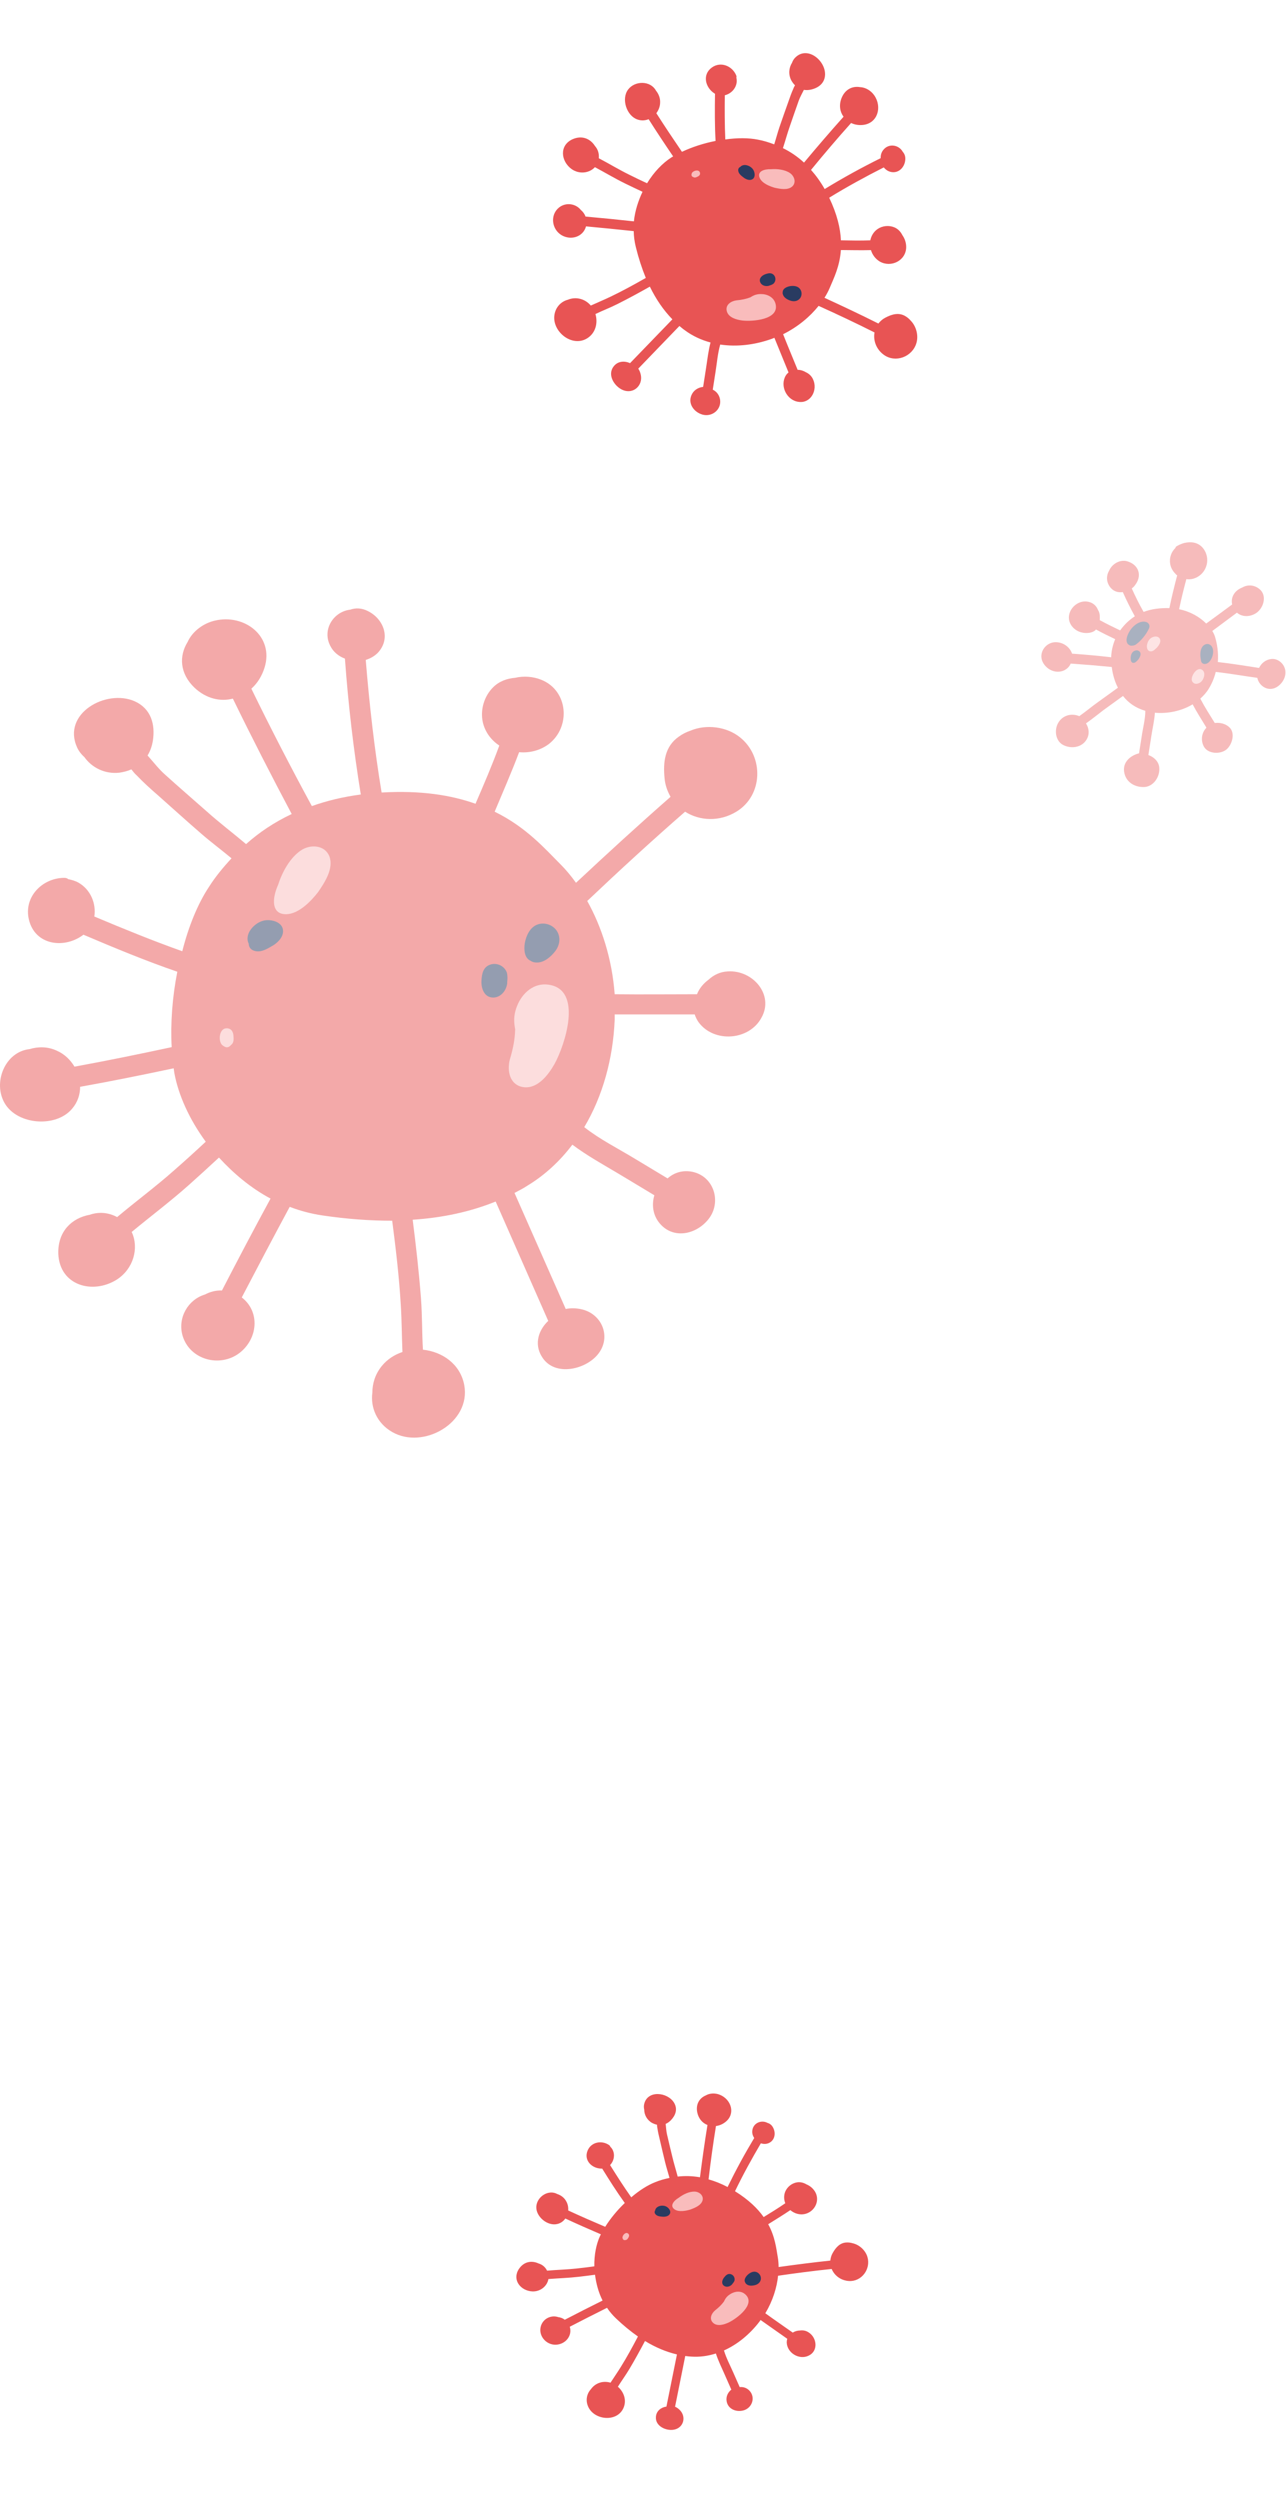 <svg width="389" height="756" viewBox="0 0 389 756" fill="none" xmlns="http://www.w3.org/2000/svg">
<g opacity="0.4">
<path d="M384.603 199.293C382.872 199.466 381.544 200.561 380.851 202.002C376.695 201.368 372.539 200.677 368.383 200.216C368.614 197.276 368.152 194.625 367.517 192.551C367.344 191.974 367.056 191.398 366.709 190.822C369.191 188.977 371.673 187.133 374.155 185.289C375.714 186.614 378.023 186.672 379.985 185.404C382.294 183.848 383.333 180.044 380.967 178.142C379.35 176.817 377.33 176.759 375.772 177.681C373.636 178.488 372.193 180.448 372.712 182.811C370.115 184.712 367.517 186.672 364.862 188.574C362.9 186.614 360.129 184.943 356.666 184.251C357.301 181.197 358.051 178.142 358.859 175.146C359.609 175.261 360.36 175.203 361.11 174.973C364.4 173.935 366.074 170.247 364.689 167.077C363.592 164.656 361.572 163.85 359.494 164.022C358.628 164.08 357.878 164.253 357.127 164.599C356.666 164.772 356.262 165.002 355.857 165.233C355.684 165.348 355.569 165.521 355.569 165.694C354.357 166.846 353.664 168.575 353.953 170.477C354.126 171.63 354.703 172.667 355.511 173.474C355.684 173.705 355.857 173.878 356.088 173.993C355.223 177.278 354.414 180.563 353.722 183.906C353.664 183.906 353.664 183.906 353.606 183.906C350.951 183.848 348.354 184.136 345.929 185.058C344.602 182.753 343.447 180.39 342.35 177.97C342.697 177.681 343.043 177.393 343.274 177.047C345.583 174.166 344.544 170.765 340.907 169.728C338.772 169.152 336.405 170.535 335.539 172.494C334.673 173.935 334.558 175.664 335.597 177.278C336.578 178.776 338.079 179.295 339.638 179.065C340.734 181.543 341.946 183.963 343.274 186.384C341.658 187.421 340.157 188.804 338.829 190.649C336.751 189.669 334.673 188.632 332.653 187.536C332.711 187.018 332.653 186.499 332.653 186.038C332.595 185.404 332.422 184.885 332.134 184.482C331.73 183.387 330.806 182.407 329.478 182.061C326.881 181.312 324.168 183.099 323.475 185.635C322.725 188.401 324.861 190.879 327.516 191.34C328.728 191.571 330.402 191.455 331.326 190.591C331.383 190.533 331.441 190.476 331.499 190.36C333.404 191.398 335.366 192.378 337.329 193.3C336.578 195.086 336.174 196.931 336.116 198.775C332.249 198.314 328.266 197.968 324.283 197.68C323.533 195.374 320.993 193.876 318.569 194.279C316.029 194.741 314.297 197.449 315.279 199.927C316.26 202.29 318.973 203.731 321.397 202.924C322.609 202.521 323.475 201.656 323.879 200.677C328.035 200.965 332.134 201.311 336.29 201.714C336.578 204.019 337.213 206.094 338.021 207.708C338.079 207.823 338.137 207.881 338.137 207.996C336.174 209.379 334.269 210.82 332.307 212.203C330.344 213.586 328.439 215.2 326.477 216.583C324.11 215.603 321.397 216.295 320.07 218.658C318.857 220.79 319.262 224.075 321.57 225.286C323.995 226.554 327.227 226.093 328.67 223.672C329.652 222.058 329.421 220.214 328.497 218.773C330.286 217.505 332.076 216.065 333.808 214.739L339.695 210.474C341.254 212.491 343.447 214.105 346.449 214.97C346.449 217.505 345.698 220.214 345.352 222.692C345.063 224.421 344.833 226.093 344.544 227.822C342.177 228.398 339.926 230.184 339.984 232.778C340.099 236.121 342.812 238.08 345.987 238.022C348.931 237.965 350.951 234.853 350.662 232.086C350.489 230.3 349.104 228.974 347.372 228.34C347.661 226.381 348.007 224.364 348.296 222.404C348.642 220.156 349.219 217.793 349.335 215.546C353.087 215.892 357.301 215.085 360.764 213.01C362.034 215.431 363.535 217.736 364.92 220.041C364.92 220.099 364.862 220.099 364.862 220.156C363.477 221.597 363.13 223.903 364.169 225.804C365.439 228.052 369.134 228.167 370.981 226.669C372.655 225.286 373.694 221.885 372.02 220.099C370.923 218.946 369.134 218.427 367.46 218.658C365.959 216.237 364.4 213.817 363.073 211.281C364.054 210.417 364.978 209.379 365.67 208.227C366.652 206.613 367.344 204.884 367.748 203.212C371.962 203.674 376.118 204.423 380.332 204.999C380.678 206.843 382.41 208.399 384.315 208.342C386.623 208.342 388.875 205.748 388.817 203.443C388.932 201.195 386.854 199.063 384.603 199.293Z" fill="#E85454"/>
<path d="M346.045 187.998C344.544 187.94 343.101 189.035 342.177 190.188C341.427 191.167 340.388 193.069 340.907 194.337C341.023 194.625 341.196 194.856 341.427 194.971C341.658 195.202 342.062 195.317 342.408 195.259C342.812 195.259 343.332 195.144 343.678 194.856C345.121 193.818 346.68 191.917 347.43 190.303C348.123 189.15 347.43 188.055 346.045 187.998Z" fill="#293B61"/>
<path d="M344.486 196.873C343.967 196.527 343.274 196.7 342.812 197.046C342.235 197.507 342.062 198.199 342.004 198.948C342.004 199.639 342.12 200.619 343.043 200.446C343.332 200.389 343.505 200.273 343.736 200.043C344.544 199.409 345.698 197.622 344.486 196.873Z" fill="#293B61"/>
<path d="M366.074 195.029C365.266 194.452 364.17 194.856 363.65 195.663C362.957 196.7 363.015 198.371 363.246 199.524C363.246 199.639 363.304 199.755 363.304 199.812V199.87C363.477 200.85 364.516 201.023 365.266 200.562C366.825 199.697 367.748 196.181 366.074 195.029Z" fill="#293B61"/>
<path d="M350.836 193.185C350.374 192.32 349.219 192.378 348.469 192.781C347.603 193.185 347.141 194.107 346.968 194.971C346.795 195.836 347.026 196.988 348.123 196.988C348.584 196.988 348.989 196.758 349.335 196.412C349.681 196.124 350.028 195.836 350.201 195.547C350.72 194.913 351.24 193.991 350.836 193.185Z" fill="#F9BCBC"/>
<path d="M363.65 202.579C362.092 201.484 360.129 204.48 360.533 205.864C360.648 206.152 360.764 206.325 360.995 206.498C361.226 206.728 361.572 206.843 362.034 206.786C363.015 206.67 363.708 205.979 364.054 205.057C364.4 204.25 364.458 203.155 363.65 202.579Z" fill="#F9BCBC"/>
</g>
<g opacity="0.5">
<path d="M220.134 293.778C217.834 293.878 215.834 294.878 214.334 296.278C212.834 297.378 211.534 298.878 210.834 300.678C202.534 300.678 194.234 300.778 185.934 300.678C185.134 289.878 181.934 280.178 177.634 272.478C187.334 263.278 197.134 254.278 207.234 245.478C211.634 248.278 217.634 248.578 222.734 245.478C230.834 240.578 231.134 228.778 223.834 222.978C219.734 219.678 213.534 218.978 208.834 220.978C207.634 221.378 206.434 221.978 205.334 222.778C201.034 225.778 200.534 230.578 201.034 235.478C201.234 237.578 201.934 239.378 202.834 240.978C193.134 249.478 183.634 258.178 174.234 266.978C172.734 264.878 171.134 262.978 169.634 261.478C164.934 256.778 159.234 250.178 149.634 245.478C152.134 239.478 154.734 233.578 157.034 227.478C160.134 227.778 163.334 226.978 165.934 225.078C172.734 219.878 171.934 208.878 163.734 205.578C161.234 204.578 158.434 204.378 155.834 204.978C153.434 205.178 151.034 205.978 149.134 207.878C146.434 210.578 145.234 214.678 146.034 218.378C146.734 221.478 148.634 223.878 151.034 225.478C148.834 231.478 146.334 237.278 143.834 243.078C136.534 240.478 127.334 238.978 115.434 239.678C113.234 226.378 111.734 212.978 110.634 199.578C111.934 199.178 113.234 198.478 114.234 197.478C118.334 193.178 116.134 187.178 111.234 184.778C109.434 183.878 107.634 183.778 105.934 184.378C100.834 184.978 97.334 190.478 99.934 195.378C100.834 197.178 102.434 198.478 104.334 199.178C105.334 212.978 106.934 226.678 109.134 240.278C103.734 240.978 98.834 242.178 94.334 243.778C87.934 231.978 81.834 220.178 76.034 208.278C77.834 206.678 79.234 204.478 80.034 201.878C82.934 192.478 74.034 185.578 65.034 187.678C61.534 188.478 58.234 190.878 56.734 194.178C54.134 198.378 54.334 203.678 58.834 207.978C62.334 211.278 66.634 212.278 70.434 211.278C76.134 222.978 82.134 234.678 88.234 246.178C82.934 248.678 78.334 251.778 74.434 255.278C70.534 251.978 66.434 248.878 62.634 245.478C58.334 241.678 54.034 237.978 49.834 234.178C48.034 232.578 46.434 230.478 44.634 228.478C45.434 227.178 45.934 225.778 46.234 224.078C47.034 218.978 45.634 214.278 40.734 212.078C32.134 208.278 18.634 215.778 23.334 226.078C23.834 227.178 24.634 228.178 25.534 228.978C27.734 232.078 31.634 234.178 36.134 233.678C37.434 233.478 38.634 233.178 39.734 232.678C40.234 233.278 40.734 233.978 41.334 234.478C43.334 236.578 45.534 238.578 47.734 240.478C52.134 244.378 56.534 248.378 60.934 252.178C63.934 254.778 67.034 257.078 70.034 259.578C67.434 262.378 65.134 265.178 63.234 268.178C59.834 273.278 57.034 280.178 55.134 287.678C46.134 284.478 37.334 280.878 28.534 277.178C29.134 273.278 27.434 268.978 23.634 266.878C22.734 266.378 21.634 266.078 20.634 265.878C20.334 265.578 19.934 265.478 19.334 265.478C12.734 265.578 7.134 271.278 8.734 278.078C10.534 285.778 19.134 286.978 24.834 282.978C24.934 282.878 25.134 282.778 25.234 282.678C34.634 286.678 44.034 290.578 53.634 293.878C52.134 301.478 51.534 309.478 51.934 316.678C42.134 318.778 32.434 320.778 22.534 322.578C21.334 320.578 19.534 318.778 17.234 317.778C14.534 316.478 11.534 316.478 8.934 317.278C1.534 318.078 -2.266 327.378 1.434 333.678C5.334 340.278 17.034 341.078 21.834 335.278C23.534 333.278 24.234 330.978 24.234 328.678C33.734 326.978 43.134 325.078 52.534 323.078C52.634 323.578 52.634 323.978 52.734 324.478C53.934 331.078 57.234 338.478 62.234 345.278C59.134 348.178 55.934 351.078 52.734 353.878C47.234 358.778 41.134 363.278 35.434 368.078C32.634 366.578 29.734 366.478 27.134 367.378C21.634 368.378 17.434 372.478 17.634 379.178C18.034 388.778 28.034 391.578 35.334 386.978C40.334 383.778 42.134 377.478 39.834 372.578C45.634 367.778 51.634 363.278 57.234 358.278C60.234 355.578 63.234 352.878 66.234 350.078C70.634 354.878 75.834 359.278 81.834 362.478C76.834 371.678 71.934 380.978 67.134 390.278C65.334 390.178 63.534 390.678 62.034 391.478C56.934 392.978 53.634 398.478 55.234 403.978C57.434 411.278 66.534 413.678 72.434 409.178C78.034 404.878 78.734 396.678 73.134 392.378C77.934 383.178 82.734 374.078 87.634 364.978C90.734 366.178 94.134 367.078 97.534 367.578C104.934 368.678 111.934 369.178 118.634 369.178C119.734 377.678 120.734 386.178 121.234 394.678C121.534 399.378 121.534 404.178 121.734 408.878C119.334 409.678 117.134 411.078 115.434 413.178C113.434 415.678 112.634 418.478 112.634 421.178C112.034 425.578 113.934 430.378 118.634 433.078C128.034 438.478 142.534 430.278 140.434 418.878C139.234 412.478 133.734 408.778 127.934 408.178C127.634 402.978 127.734 397.778 127.334 392.578C126.734 384.678 125.834 376.778 124.834 368.878C133.934 368.278 142.234 366.478 149.934 363.378C155.234 375.378 160.534 387.478 165.834 399.478C162.934 402.178 161.534 406.378 163.834 410.178C167.334 416.178 176.134 414.478 180.234 410.278C185.334 405.078 182.434 397.178 175.534 395.878C173.934 395.578 172.434 395.578 171.134 395.878C165.934 384.178 160.834 372.478 155.634 360.778C156.934 360.078 158.334 359.378 159.534 358.578C164.834 355.378 169.434 351.078 173.134 346.178C177.534 349.478 182.434 352.178 187.134 354.978C190.734 357.178 194.334 359.278 197.934 361.478C197.134 364.178 197.434 367.178 199.234 369.578C203.334 374.978 210.534 373.478 214.334 368.678C218.334 363.578 216.034 355.778 209.434 354.378C206.434 353.778 203.834 354.678 201.934 356.378C198.634 354.378 195.434 352.478 192.134 350.478C187.034 347.378 181.434 344.578 176.734 340.878C182.334 331.478 185.434 320.178 185.934 308.478C185.934 307.878 185.934 307.378 185.934 306.778C194.034 306.778 202.134 306.778 210.134 306.778C210.434 307.678 210.834 308.478 211.334 309.178C216.034 315.478 226.634 314.678 230.334 307.778C234.234 300.878 227.734 293.278 220.134 293.778Z" fill="#E85454"/>
<path d="M99.634 258.978C98.234 255.478 93.834 255.278 91.034 257.178C87.734 259.378 85.334 263.778 84.134 267.578C82.234 271.778 82.034 276.578 86.634 276.478C90.434 276.378 94.134 272.478 96.234 269.778C98.134 266.978 101.034 262.678 99.634 258.978Z" fill="#F9BCBC"/>
<path d="M165.834 297.778C161.434 297.178 157.934 300.378 156.434 304.178C155.534 306.378 155.334 308.378 155.734 310.678C155.734 310.878 155.834 311.078 155.834 311.278C155.734 314.478 155.234 316.978 154.234 320.378C153.334 323.778 154.134 328.178 158.334 328.778C162.634 329.378 165.934 324.978 167.734 321.778C170.834 316.178 176.534 299.178 165.834 297.778Z" fill="#F9BCBC"/>
<path d="M70.634 313.578C70.634 312.278 70.134 310.978 68.534 310.978C66.334 310.978 65.934 314.678 67.134 315.978C67.334 316.178 67.634 316.378 67.834 316.478C67.934 316.478 67.934 316.578 68.034 316.578C68.634 316.878 69.234 316.678 69.634 316.278C69.734 316.178 69.834 316.078 69.934 315.978C70.634 315.478 70.734 314.478 70.634 313.578Z" fill="#F9BCBC"/>
<path d="M85.534 280.878C85.034 278.878 82.434 278.178 80.734 278.278C78.634 278.378 76.634 279.778 75.534 281.578C74.834 282.778 74.634 284.278 75.234 285.378C75.234 286.378 75.834 287.278 77.034 287.578C79.034 288.178 81.134 286.778 82.834 285.778C84.334 284.778 86.034 282.978 85.534 280.878Z" fill="#293B61"/>
<path d="M168.334 281.378C167.034 279.578 164.634 278.878 162.634 279.578C160.334 280.378 159.134 282.978 158.734 285.278C158.434 287.278 158.634 289.778 160.534 290.578C160.934 290.878 161.534 291.078 162.134 291.078C164.434 291.278 166.634 289.378 167.934 287.678C169.334 285.878 169.734 283.378 168.334 281.378Z" fill="#293B61"/>
<path d="M153.334 294.178C152.634 292.178 150.434 291.078 148.434 291.678C146.134 292.378 145.734 294.478 145.634 296.678C145.534 298.878 146.434 301.578 149.034 301.678C151.234 301.778 152.934 299.878 153.334 297.878C153.434 297.578 153.434 297.178 153.434 296.878C153.534 295.978 153.534 294.978 153.334 294.178Z" fill="#293B61"/>
</g>
<path d="M245.909 114.659C245.459 113.681 244.673 112.992 243.802 112.59C243.061 112.136 242.183 111.838 241.28 111.853C239.814 108.261 238.304 104.687 236.881 101.077C241.414 98.823 245.046 95.725 247.619 92.504C253.314 95.076 258.94 97.727 264.532 100.543C264.098 102.942 265.028 105.592 267.271 107.251C270.822 109.891 275.982 107.936 277.202 103.752C277.906 101.395 277.113 98.588 275.418 96.907C275.032 96.459 274.561 96.046 274.02 95.711C271.962 94.38 269.797 95.011 267.765 96.094C266.891 96.551 266.236 97.172 265.702 97.844C260.31 95.148 254.867 92.574 249.398 90.061C250.042 89.04 250.581 88.012 250.966 87.098C252.169 84.234 254.018 80.601 254.356 75.616C257.395 75.638 260.407 75.721 263.453 75.639C263.871 77.033 264.783 78.277 266.064 79.066C269.516 81.091 274.135 78.801 274.114 74.669C274.106 73.411 273.697 72.164 272.978 71.145C272.468 70.141 271.698 69.244 270.54 68.757C268.894 68.066 266.908 68.271 265.448 69.271C264.23 70.121 263.527 71.368 263.259 72.689C260.274 72.797 257.322 72.74 254.37 72.682C254.206 69.064 253.23 64.818 250.824 59.791C256.192 56.49 261.725 53.473 267.33 50.63C267.733 51.122 268.265 51.561 268.875 51.817C271.46 52.831 273.668 50.819 273.841 48.275C273.912 47.337 273.638 46.54 273.078 45.911C271.917 43.81 268.919 43.267 267.257 45.257C266.637 45.965 266.358 46.887 266.39 47.833C260.595 50.704 254.949 53.816 249.452 57.171C248.195 54.958 246.81 53.049 245.323 51.385C249.298 46.53 253.327 41.806 257.453 37.194C258.463 37.69 259.662 37.907 260.929 37.794C265.509 37.388 266.923 32.318 264.424 28.794C263.46 27.421 261.838 26.416 260.145 26.35C257.868 25.967 255.61 26.99 254.544 29.697C253.734 31.795 254.061 33.832 255.165 35.3C251.109 39.834 247.105 44.497 243.206 49.169C241.188 47.317 239.034 45.874 236.83 44.804C237.569 42.533 238.187 40.212 238.987 37.966C239.871 35.434 240.713 32.92 241.615 30.431C241.99 29.369 242.616 28.306 243.164 27.174C243.867 27.29 244.562 27.259 245.35 27.089C247.699 26.534 249.485 25.098 249.572 22.588C249.697 18.195 244.066 13.678 240.439 17.532C240.052 17.942 239.76 18.465 239.573 18.996C238.62 20.496 238.4 22.555 239.412 24.414C239.728 24.941 240.07 25.407 240.48 25.795C240.309 26.117 240.094 26.457 239.984 26.805C239.429 28.042 238.952 29.347 238.518 30.635C237.608 33.228 236.654 35.839 235.787 38.414C235.192 40.172 234.744 41.92 234.192 43.66C232.521 43.029 230.903 42.529 229.269 42.236C226.461 41.666 222.981 41.673 219.399 42.176C219.194 37.716 219.197 33.272 219.244 28.81C221.038 28.38 222.598 26.885 222.836 24.869C222.893 24.392 222.829 23.863 222.738 23.395C222.815 23.212 222.788 23.021 222.682 22.761C221.473 19.923 218.017 18.506 215.356 20.4C212.342 22.539 213.342 26.473 216.08 28.233C216.141 28.259 216.22 28.328 216.281 28.353C216.21 33.128 216.183 37.885 216.451 42.622C212.897 43.316 209.329 44.469 206.284 45.914C203.644 42.044 201.065 38.2 198.537 34.234C199.19 33.361 199.651 32.264 199.678 31.092C199.763 29.694 199.233 28.396 198.428 27.412C196.774 24.351 192.078 24.349 190.005 27.063C187.838 29.917 189.559 35.122 192.917 36.174C194.083 36.557 195.202 36.453 196.197 36.047C198.611 39.858 201.094 43.59 203.62 47.305C203.422 47.436 203.248 47.507 203.05 47.639C200.405 49.324 197.786 52.059 195.727 55.425C193.924 54.595 192.104 53.723 190.327 52.833C187.234 51.318 184.209 49.473 181.125 47.855C181.28 46.378 180.811 45.105 179.962 44.139C178.557 41.935 176.041 40.842 173.177 42.112C169.093 43.981 169.648 48.804 172.928 51.15C175.196 52.749 178.241 52.415 179.955 50.554C183.057 52.216 186.064 54.017 189.217 55.557C190.916 56.379 192.614 57.2 194.356 58.004C193.056 60.756 192.071 63.783 191.746 66.945C186.881 66.407 181.991 65.929 177.118 65.495C176.843 64.698 176.309 64.008 175.698 63.5C174.148 61.558 171.185 61.101 169.087 62.765C166.317 65.007 166.886 69.369 169.875 71.127C172.726 72.791 176.398 71.645 177.269 68.462C182.099 68.914 186.885 69.384 191.689 69.897C191.717 71.45 191.928 73.081 192.312 74.641C193.144 78.037 194.164 81.155 195.348 84.054C191.863 86.032 188.362 87.966 184.772 89.684C182.791 90.645 180.713 91.493 178.715 92.409C177.945 91.512 176.95 90.807 175.741 90.443C174.306 90.019 172.953 90.167 171.784 90.644C169.774 91.162 168.032 92.832 167.694 95.343C167.018 100.365 173.128 105.191 177.691 102.269C180.248 100.619 180.878 97.585 180.113 94.969C182.31 93.92 184.578 93.045 186.758 91.953C190.071 90.298 193.331 88.513 196.573 86.684C198.44 90.516 200.685 93.79 203.387 96.575C199.13 100.989 194.83 105.42 190.574 109.833C188.893 109.055 186.828 109.192 185.59 110.858C183.611 113.433 185.902 116.941 188.444 117.973C191.595 119.262 194.502 116.611 193.845 113.395C193.692 112.65 193.427 112.001 193.068 111.491C197.212 107.174 201.375 102.9 205.519 98.582C206.052 99.021 206.602 99.504 207.16 99.882C209.482 101.61 212.155 102.841 214.929 103.576C214.278 106.064 213.976 108.661 213.594 111.19C213.278 113.136 213.005 115.065 212.689 117.012C211.38 117.143 210.134 117.802 209.414 119.005C207.801 121.734 209.722 124.584 212.471 125.381C215.384 126.211 218.354 123.838 217.794 120.734C217.523 119.33 216.674 118.364 215.603 117.842C215.886 116.06 216.142 114.34 216.425 112.558C216.866 109.804 217.088 106.886 217.859 104.198C222.916 104.961 228.354 104.306 233.506 102.455C233.765 102.349 233.982 102.261 234.241 102.155C235.672 105.66 237.103 109.166 238.517 112.628C238.18 112.917 237.905 113.231 237.69 113.571C235.794 116.718 238.013 121.164 241.652 121.546C245.327 122.015 247.468 117.859 245.909 114.659Z" fill="#E85454"/>
<path d="M239.681 56.364C240.948 55.139 240.257 53.2 238.941 52.324C237.405 51.284 235.077 51.023 233.221 51.175C231.068 51.095 228.955 51.856 229.811 53.829C230.526 55.456 232.867 56.368 234.406 56.8C235.954 57.128 238.327 57.623 239.681 56.364Z" fill="#F9BCBC"/>
<path d="M234.585 91.867C234.067 89.856 232.064 88.907 230.155 88.929C229.044 88.929 228.143 89.195 227.218 89.775C227.132 89.81 227.063 89.889 226.976 89.924C225.574 90.446 224.403 90.671 222.755 90.839C221.125 91.05 219.362 92.174 219.845 94.098C220.345 96.064 222.832 96.715 224.535 96.929C227.506 97.281 235.87 96.745 234.585 91.867Z" fill="#F9BCBC"/>
<path d="M210.929 53.459C211.492 53.23 211.966 52.784 211.683 52.091C211.295 51.139 209.623 51.62 209.272 52.369C209.221 52.491 209.187 52.656 209.179 52.76C209.197 52.803 209.154 52.821 209.171 52.864C209.148 53.177 209.34 53.401 209.584 53.504C209.645 53.529 209.706 53.555 209.767 53.58C210.107 53.795 210.557 53.662 210.929 53.459Z" fill="#F9BCBC"/>
<path d="M227.713 54.13C228.49 53.561 228.333 52.312 227.99 51.594C227.575 50.703 226.616 50.085 225.643 49.927C225 49.836 224.315 50.014 223.945 50.468C223.513 50.645 223.229 51.063 223.311 51.636C223.405 52.607 224.382 53.269 225.115 53.828C225.813 54.3 226.892 54.718 227.713 54.13Z" fill="#293B61"/>
<path d="M242.124 90.051C242.673 89.171 242.552 88.008 241.896 87.266C241.143 86.412 239.806 86.353 238.74 86.586C237.822 86.809 236.775 87.338 236.765 88.301C236.705 88.527 236.725 88.822 236.831 89.082C237.151 90.112 238.362 90.729 239.327 90.991C240.353 91.279 241.506 91.01 242.124 90.051Z" fill="#293B61"/>
<path d="M233.935 85.821C234.677 85.165 234.764 84.019 234.151 83.259C233.442 82.387 232.462 82.585 231.493 82.931C230.523 83.276 229.513 84.142 229.929 85.285C230.275 86.255 231.397 86.655 232.334 86.475C232.481 86.465 232.654 86.394 232.784 86.341C233.191 86.226 233.624 86.049 233.935 85.821Z" fill="#293B61"/>
<path d="M244.528 705.326C243.738 704.819 242.836 704.683 242.007 704.797C241.248 704.811 240.462 705.006 239.806 705.442C237.038 703.491 234.247 701.575 231.504 699.591C233.774 695.802 234.987 691.816 235.362 688.238C240.758 687.45 246.14 686.752 251.575 686.191C252.385 688.158 254.315 689.668 256.744 689.833C260.596 690.102 263.468 686.238 262.397 682.589C261.805 680.525 259.903 678.835 257.866 678.398C257.371 678.249 256.83 678.167 256.276 678.176C254.137 678.165 252.842 679.648 251.858 681.4C251.431 682.147 251.242 682.911 251.166 683.656C245.934 684.211 240.723 684.88 235.521 685.606C235.514 684.553 235.427 683.543 235.279 682.691C234.817 680.019 234.467 676.48 232.37 672.657C234.614 671.244 236.867 669.887 239.067 668.394C240.03 669.222 241.285 669.707 242.598 669.685C246.087 669.549 248.405 665.693 246.447 662.666C245.848 661.745 244.961 661.021 243.953 660.61C243.106 660.113 242.118 659.815 241.038 660.003C239.503 660.268 238.14 661.353 237.537 662.775C237.042 663.973 237.112 665.22 237.536 666.317C235.393 667.801 233.197 669.147 231 670.494C229.177 667.912 226.462 665.25 222.33 662.687C224.721 657.736 227.37 652.915 230.151 648.189C230.679 648.361 231.277 648.433 231.845 648.335C234.223 647.864 234.899 645.347 233.829 643.395C233.44 642.672 232.864 642.216 232.156 642.017C230.314 641.018 227.855 642.03 227.571 644.275C227.448 645.086 227.676 645.896 228.145 646.575C225.236 651.412 222.55 656.355 220.088 661.407C218.123 660.372 216.208 659.62 214.331 659.097C214.97 653.658 215.709 648.291 216.571 642.96C217.547 642.85 218.531 642.445 219.408 641.766C222.584 639.313 221.238 634.921 217.743 633.507C216.388 632.951 214.724 632.976 213.449 633.724C211.595 634.514 210.416 636.328 210.906 638.819C211.298 640.741 212.497 642.085 213.999 642.645C213.15 647.885 212.402 653.196 211.733 658.463C209.379 658.052 207.117 658.004 204.994 658.255C204.469 656.238 203.83 654.242 203.362 652.215C202.821 649.938 202.257 647.694 201.75 645.44C201.525 644.483 201.485 643.407 201.355 642.317C201.927 642.072 202.423 641.723 202.922 641.226C204.387 639.714 205.025 637.818 203.908 635.933C201.933 632.645 195.67 631.974 194.817 636.513C194.725 636.997 194.757 637.518 194.869 637.996C194.874 639.547 195.681 641.163 197.299 642.054C197.78 642.293 198.25 642.475 198.734 642.567C198.76 642.884 198.762 643.235 198.845 643.543C199.018 644.713 199.282 645.897 199.569 647.047C200.12 649.381 200.647 651.749 201.221 654.05C201.611 655.621 202.104 657.117 202.517 658.655C200.992 658.978 199.567 659.371 198.229 659.925C195.897 660.826 193.342 662.469 190.946 664.523C188.697 661.342 186.609 658.074 184.544 654.772C185.661 653.613 186.104 651.78 185.331 650.187C185.148 649.809 184.852 649.45 184.565 649.148C184.536 648.978 184.426 648.851 184.226 648.71C182.002 647.192 178.795 647.777 177.731 650.42C176.522 653.41 179.107 655.831 181.948 655.837C182.005 655.827 182.095 655.841 182.152 655.831C184.346 659.373 186.564 662.882 188.989 666.238C186.703 668.42 184.624 670.946 183.065 673.441C179.304 671.838 175.6 670.226 171.876 668.5C171.946 667.551 171.769 666.528 171.237 665.654C170.642 664.586 169.642 663.882 168.587 663.537C165.932 662.065 162.48 664.273 162.233 667.243C161.983 670.36 165.696 673.376 168.659 672.57C169.696 672.303 170.469 671.7 171.01 670.933C174.577 672.599 178.157 674.174 181.762 675.716C181.677 675.906 181.583 676.039 181.499 676.229C180.349 678.712 179.71 681.955 179.78 685.397C178.065 685.635 176.316 685.85 174.591 686.032C171.606 686.374 168.515 686.441 165.487 686.702C164.906 685.544 163.962 684.829 162.884 684.518C160.815 683.559 158.451 683.94 156.944 686.22C154.821 689.515 157.498 692.799 161.013 692.98C163.432 693.088 165.512 691.41 165.896 689.236C168.958 688.998 172.016 688.908 175.058 688.556C176.693 688.361 178.327 688.166 179.985 687.937C180.325 690.571 181.025 693.26 182.273 695.737C178.445 697.63 174.626 699.579 170.84 701.552C170.263 701.096 169.546 700.84 168.858 700.754C166.805 700.056 164.412 701.114 163.653 703.324C162.672 706.275 165.142 709.213 168.166 709.099C171.044 708.981 173.204 706.412 172.347 703.662C176.109 701.722 179.848 699.816 183.62 697.933C184.371 699.062 185.294 700.161 186.31 701.126C188.519 703.232 190.735 705.043 192.969 706.618C191.339 709.71 189.675 712.779 187.844 715.731C186.84 717.368 185.712 718.969 184.675 720.583C183.687 720.286 182.624 720.236 181.564 720.536C180.31 720.9 179.385 721.646 178.75 722.546C177.517 723.872 177.022 725.919 177.955 727.923C179.82 731.932 186.582 732.605 188.56 728.311C189.664 725.895 188.699 723.369 186.906 721.806C188.028 720.002 189.283 718.292 190.372 716.464C192.028 713.689 193.584 710.843 195.107 707.974C198.282 709.912 201.472 711.262 204.768 712.038C203.716 717.284 202.64 722.564 201.587 727.811C199.986 728.029 198.532 729.101 198.406 730.908C198.164 733.731 201.497 735.232 203.851 734.795C206.773 734.259 207.663 730.944 205.667 728.889C205.204 728.413 204.704 728.061 204.2 727.856C205.216 722.733 206.264 717.633 207.28 712.51C207.877 712.582 208.509 712.678 209.097 712.693C211.616 712.872 214.16 712.519 216.545 711.754C217.237 713.888 218.236 715.94 219.145 717.978C219.829 719.557 220.535 721.103 221.219 722.683C220.318 723.395 219.713 724.466 219.749 725.689C219.847 728.453 222.6 729.644 224.995 728.937C227.527 728.176 228.593 725.035 226.722 723.017C225.862 722.113 224.784 721.802 223.751 721.922C223.121 720.48 222.5 719.095 221.87 717.652C220.898 715.42 219.688 713.171 218.991 710.833C223.066 709.015 226.755 705.975 229.671 702.192C229.812 701.992 229.929 701.825 230.07 701.625C232.771 703.528 235.472 705.431 238.139 707.311C238.028 707.682 237.973 708.042 237.975 708.393C238.062 711.598 241.784 713.822 244.639 712.391C247.561 711.006 247.179 706.945 244.528 705.326Z" fill="#E85454"/>
<path d="M212.527 665.41C212.882 663.914 211.462 662.813 210.082 662.789C208.465 662.747 206.631 663.65 205.338 664.635C203.718 665.589 202.523 667.143 204.081 668.19C205.371 669.05 207.521 668.619 208.856 668.212C210.147 667.725 212.124 666.972 212.527 665.41Z" fill="#F9BCBC"/>
<path d="M225.483 693.901C224.157 692.667 222.238 692.912 220.845 693.827C220.028 694.349 219.491 694.968 219.084 695.829C219.037 695.896 219.024 695.986 218.977 696.053C218.192 697.096 217.437 697.812 216.305 698.711C215.206 699.633 214.439 701.288 215.698 702.475C216.991 703.686 219.125 702.994 220.477 702.35C222.827 701.211 228.722 696.882 225.483 693.901Z" fill="#F9BCBC"/>
<path d="M190.029 676.801C190.334 676.367 190.473 675.816 189.939 675.44C189.206 674.924 188.203 676.063 188.298 676.779C188.317 676.892 188.37 677.03 188.414 677.11C188.447 677.133 188.423 677.167 188.457 677.19C188.586 677.431 188.833 677.505 189.061 677.466C189.118 677.456 189.174 677.446 189.231 677.437C189.582 677.434 189.85 677.124 190.029 676.801Z" fill="#F9BCBC"/>
<path d="M202.68 669.399C202.983 668.614 202.281 667.77 201.69 667.404C200.967 666.944 199.971 666.941 199.181 667.282C198.666 667.518 198.247 667.971 198.188 668.479C197.953 668.812 197.942 669.254 198.272 669.635C198.797 670.305 199.827 670.332 200.628 670.398C201.363 670.417 202.353 670.216 202.68 669.399Z" fill="#293B61"/>
<path d="M230.17 689.02C230.159 688.115 229.524 687.318 228.692 687.081C227.738 686.807 226.727 687.392 226.053 688.065C225.483 688.662 224.962 689.542 225.408 690.255C225.471 690.449 225.624 690.657 225.824 690.798C226.544 691.405 227.723 691.288 228.556 691.027C229.446 690.756 230.167 690.016 230.17 689.02Z" fill="#293B61"/>
<path d="M222.161 689.764C222.398 688.933 221.923 688.049 221.115 687.779C220.183 687.472 219.557 688.078 219.006 688.788C218.456 689.498 218.122 690.61 218.965 691.254C219.675 691.804 220.688 691.57 221.292 690.998C221.396 690.921 221.49 690.788 221.56 690.688C221.805 690.411 222.04 690.078 222.161 689.764Z" fill="#293B61"/>
</svg>
